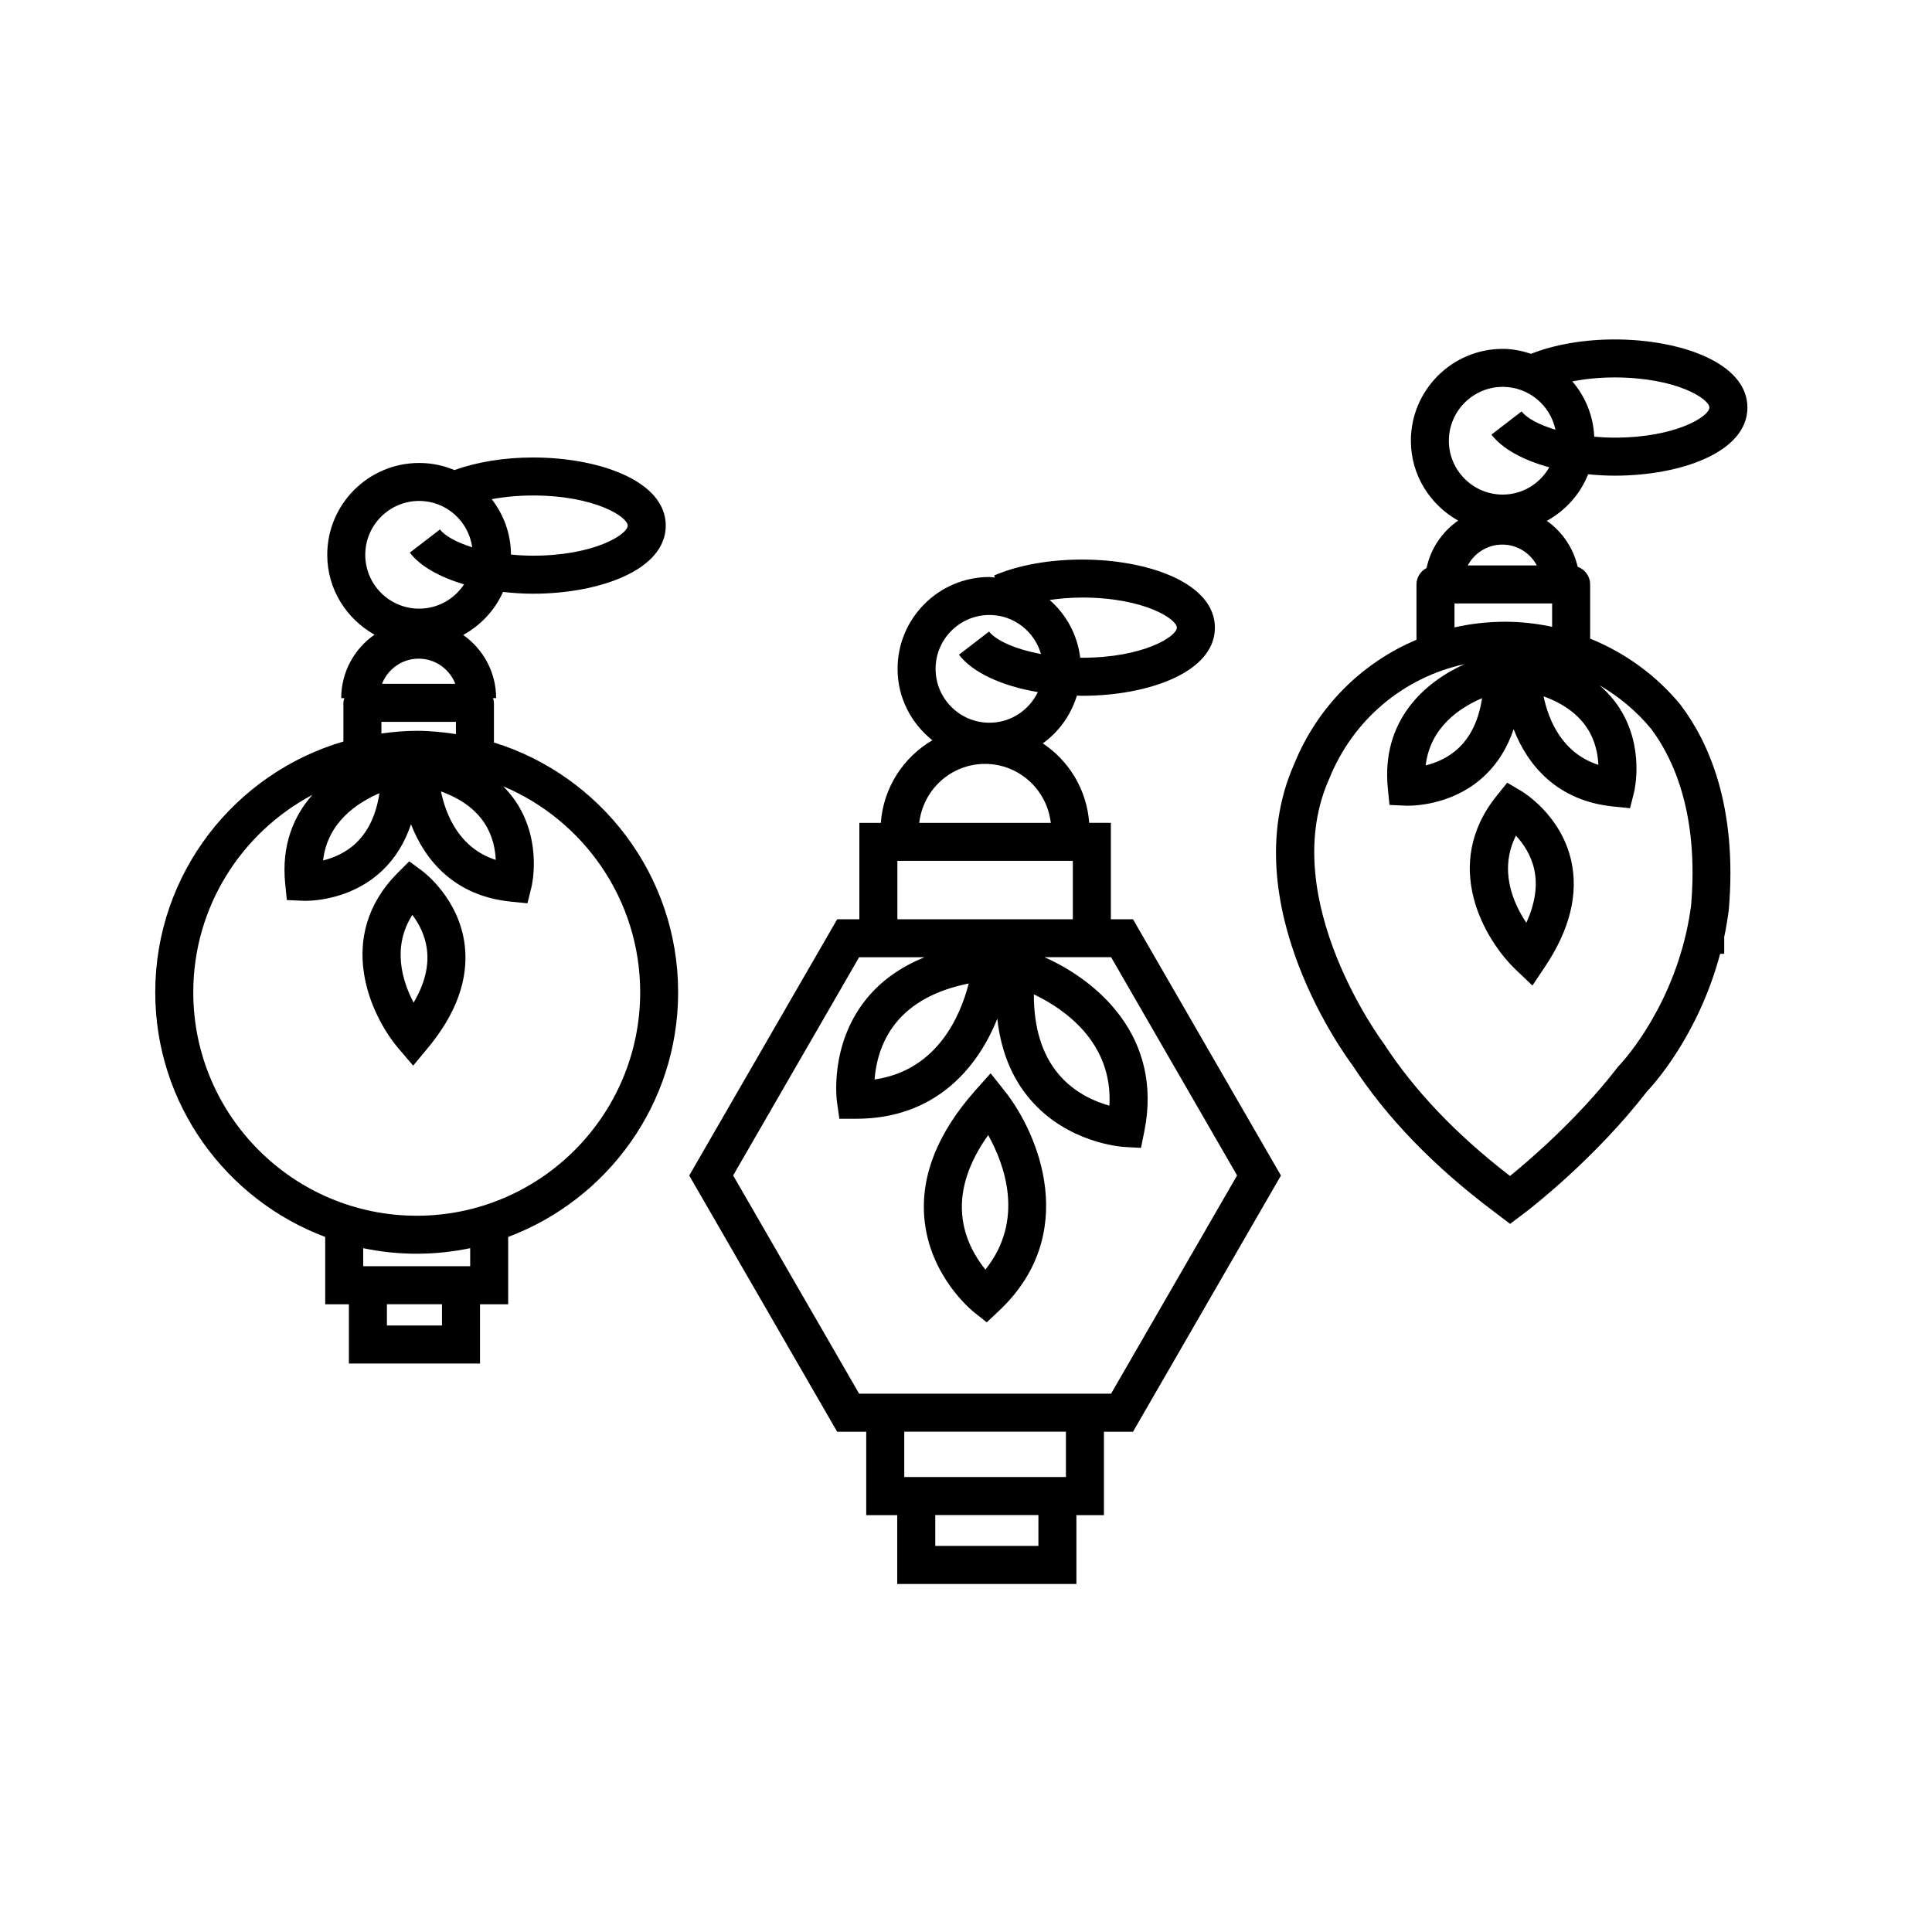 <?xml version="1.0" encoding="UTF-8"?>
<!-- Uploaded to: SVG Repo, www.svgrepo.com, Generator: SVG Repo Mixer Tools -->
<svg fill="#000000" width="800px" height="800px" version="1.1" viewBox="144 144 512 512" xmlns="http://www.w3.org/2000/svg">
 <g>
  <path d="m438.39 387.61v-25.547h-5.742c-0.637-8.781-5.359-16.445-12.297-21.062 4.281-3.074 7.461-7.508 9.043-12.66 0.457 0.012 0.902 0.051 1.371 0.051 17.492 0 35.195-6.203 35.195-18.051s-17.707-18.051-35.195-18.051c-8.73 0-17.02 1.5-23.328 4.227l0.23 0.539c-0.488-0.031-0.957-0.145-1.457-0.145-13.426 0-24.348 10.922-24.348 24.348 0 7.68 3.641 14.461 9.215 18.922-7.668 4.492-12.977 12.551-13.652 21.891h-5.688v25.547h-5.879l-39.207 67.91 39.207 67.902h7.699v22.094h8.211v18.246h47.488v-18.246h7.297v-22.094h7.703l39.203-67.902-39.203-67.91h-5.867zm-7.633-85.254c16.32 0 25.121 5.664 25.121 7.977s-8.801 7.977-25.121 7.977c-0.172 0-0.324-0.016-0.488-0.016-0.75-6.09-3.707-11.453-8.105-15.297 2.758-0.383 5.637-0.641 8.594-0.641zm-24.547 4.621c6.5 0 11.934 4.387 13.66 10.34-6.961-1.289-11.992-3.656-13.75-5.949l-7.992 6.137c3.664 4.769 11.383 8.293 20.914 9.906-2.309 4.785-7.168 8.121-12.828 8.121-7.871 0-14.273-6.402-14.273-14.273-0.004-7.879 6.402-14.281 14.27-14.281zm-1.172 39.465c9.035 0 16.418 6.856 17.434 15.625h-34.863c1.008-8.77 8.391-15.625 17.43-15.625zm-23.223 25.699h46.496v15.473h-46.496zm37.375 181.54h-27.336v-8.172h27.336zm7.293-18.25h-42.844v-12.016h42.844zm11.965-22.094h-66.773l-33.383-57.828 33.383-57.832h17.332c-6.453 2.621-11.719 6.383-15.648 11.352-9.582 12.113-7.621 26.535-7.535 27.145l0.625 4.309 4.352 0.004h0.074c21.027 0 32.223-13.523 37.418-26.512 0.941 8.438 3.793 15.574 8.605 21.254 9.98 11.785 24.516 12.699 25.125 12.73l4.348 0.242 0.867-4.266c5.133-25.305-12.621-40.145-26.445-46.266h17.66l33.387 57.832zm-37.723-108.7c-2.207 8.602-8.363 23.051-24.957 25.438 0.301-3.965 1.5-9.793 5.566-14.883 4.223-5.285 10.734-8.824 19.391-10.555zm17.258 2.875c8 3.828 20.984 12.676 20.02 29.508-3.828-1.074-9.32-3.402-13.504-8.395-4.348-5.188-6.535-12.27-6.516-21.113z"/>
  <path d="m274.9 340.77v-10.508c0-0.441-0.145-0.84-0.25-1.254h0.828c0-6.918-3.465-13.02-8.727-16.738 4.641-2.562 8.387-6.523 10.555-11.402 2.562 0.281 5.195 0.473 7.93 0.473 17.492 0 35.199-6.203 35.199-18.051 0-11.855-17.707-18.051-35.199-18.051-7.648 0-14.867 1.211-20.809 3.332-2.883-1.203-6.039-1.879-9.355-1.879-13.426 0-24.348 10.922-24.348 24.348 0 9.113 5.094 16.977 12.523 21.156-5.32 3.715-8.82 9.855-8.82 16.816h0.828c-0.105 0.414-0.25 0.812-0.25 1.254v10.242c-28.773 8.422-49.863 35.008-49.863 66.469 0 29.664 18.777 54.965 45.039 64.824v17.844h6.277v15.707h34.746v-15.707h7.473l-0.004-17.848c26.262-9.859 45.039-35.16 45.039-64.824 0.008-31.086-20.57-57.453-48.812-66.203zm0.48 31.121c-9.684-3.141-13.227-11.922-14.52-18.156 5.281 1.918 9.164 4.75 11.578 8.469 2.16 3.332 2.824 6.914 2.941 9.688zm-30.828-17.676c-0.84 5.559-2.852 9.922-6.016 13.02-2.84 2.781-6.223 4.137-8.922 4.797 1.168-10.113 9.078-15.316 14.938-17.816zm20.109-28.996h-19.426c1.523-3.891 5.289-6.664 9.715-6.664 4.422-0.004 8.191 2.773 9.711 6.664zm45.695-41.934c0 2.312-8.805 7.977-25.125 7.977-2.035 0-3.961-0.121-5.82-0.297-0.016-5.535-1.953-10.59-5.094-14.676 3.41-0.629 7.125-0.977 10.914-0.977 16.324-0.004 25.125 5.66 25.125 7.973zm-55.281-6.531c7.188 0 13.094 5.359 14.07 12.281-4.246-1.316-7.262-3.043-8.551-4.719l-7.992 6.141c2.781 3.617 7.926 6.5 14.383 8.398-2.555 3.879-6.934 6.449-11.914 6.449-7.875 0-14.273-6.402-14.273-14.273s6.402-14.277 14.277-14.277zm-10 58.539h19.75v3.25c-3.402-0.516-6.852-0.867-10.395-0.867-3.18 0-6.289 0.293-9.352 0.707v-3.09zm16.055 159.98h-14.594v-5.633h14.594zm7.473-15.711h-28.344v-4.777c4.578 0.957 9.316 1.465 14.172 1.465 4.856 0 9.594-0.516 14.172-1.465zm-14.172-13.379c-32.652 0-59.211-26.562-59.211-59.211 0-22.668 12.812-42.375 31.559-52.324-4.953 5.621-8.23 13.32-7.199 23.543l0.438 4.332 4.348 0.195c0.055 0 0.238 0.012 0.527 0.012 2.449 0 12.609-0.488 20.566-8.172 3.375-3.258 5.856-7.324 7.457-12.125 3.719 9.621 11.574 19.039 26.531 20.516l4.332 0.43 1.047-4.227c0.121-0.48 2.84-11.855-3.84-22.285-1.043-1.629-2.277-3.109-3.637-4.492 21.305 8.973 36.305 30.066 36.305 54.598-0.012 32.645-26.57 59.211-59.223 59.211z"/>
  <path d="m547.18 353.64-3.75-2.211-2.734 3.387c-14.953 18.52-3.215 38.344 5.082 46.238l4.332 4.125 3.324-4.973c6.613-9.879 8.941-19.371 6.938-28.191-2.746-12.086-12.766-18.121-13.191-18.375zm1.312 34.91c-3.535-5.301-7.309-13.984-2.762-23.086 1.898 2.031 3.988 5.019 4.848 8.898 0.953 4.324 0.25 9.074-2.086 14.188z"/>
  <path d="m255.95 374.85-3.496-2.594-3.074 3.082c-16.797 16.863-7.199 37.801 0.227 46.516l3.879 4.555 3.828-4.602c7.609-9.141 10.918-18.34 9.844-27.328-1.477-12.289-10.812-19.336-11.207-19.629zm-2.34 34.855c-2.961-5.637-5.809-14.672-0.332-23.246 1.676 2.211 3.441 5.402 3.883 9.344 0.504 4.402-0.691 9.059-3.551 13.902z"/>
  <path d="m406.52 428.43-3.981 4.469c-9.984 11.203-14.555 22.605-13.582 33.887 1.324 15.391 12.645 24.551 13.129 24.934l3.41 2.707 3.176-2.977c21.73-20.395 10.535-47.074 1.578-58.332zm-1.379 52.027c-2.504-3.09-5.633-8.168-6.16-14.66-0.551-6.75 1.773-13.789 6.902-20.992 4.312 7.75 9.777 22.473-0.742 35.652z"/>
  <path d="m589.44 330.87c-6.523-7.945-14.82-13.891-24.035-17.629v-14.359c0-2.172-1.387-3.981-3.309-4.691-1.148-4.996-4.106-9.289-8.168-12.16 4.938-2.731 8.848-7.047 10.938-12.344 2.281 0.223 4.613 0.371 7.023 0.371 17.492 0 35.195-6.203 35.195-18.051 0-11.848-17.707-18.051-35.195-18.051-8.219 0-15.977 1.371-22.137 3.805-2.379-0.777-4.871-1.305-7.508-1.305-13.426 0-24.348 10.922-24.348 24.348 0 9.113 5.094 16.984 12.523 21.156-4.203 2.934-7.266 7.379-8.363 12.559-1.57 0.852-2.676 2.457-2.676 4.375v14.652c-14.465 6.098-26.25 17.723-32.43 32.98l-0.082 0.188c-16.203 37.102 14.465 78.172 15.562 79.586 8.902 13.758 21.543 26.84 37.57 38.859l4.195 3.18 4.238-3.203c1.859-1.426 18.5-14.395 32.031-31.883 1.895-1.996 13.648-14.984 19.391-36.48l1.082-0.004v-4.492c0.469-2.176 0.852-4.465 1.199-7.023 2.414-27.781-5.512-44.805-12.582-54.195zm-21.855 15.824c-9.68-3.141-13.227-11.922-14.52-18.156 5.285 1.918 9.164 4.758 11.578 8.469 2.16 3.336 2.824 6.918 2.941 9.688zm-16.305-52.848h-18.312c1.77-3.269 5.188-5.523 9.16-5.523 3.969 0 7.387 2.25 9.152 5.523zm45.727-41.844c0 2.312-8.801 7.977-25.121 7.977-1.879 0-3.668-0.102-5.394-0.25-0.246-5.598-2.394-10.66-5.809-14.66 3.492-0.664 7.301-1.047 11.203-1.047 16.32 0.004 25.121 5.668 25.121 7.981zm-54.766-5.481c6.867 0 12.617 4.875 13.969 11.352-4.457-1.328-7.644-3.109-8.973-4.84l-7.992 6.141c2.918 3.793 8.422 6.781 15.336 8.664-2.465 4.297-7.043 7.231-12.344 7.231-7.875 0-14.273-6.402-14.273-14.273 0.008-7.871 6.41-14.273 14.277-14.273zm-12.785 57.398h25.871v6.188c-4.055-0.855-8.211-1.34-12.445-1.34-4.594 0-9.09 0.516-13.426 1.496zm62.684 80.18c-0.312 2.246-0.684 4.43-1.152 6.508l-0.117 0.543c-5.012 22.031-17.672 35.105-17.789 35.23l-0.414 0.473c-10.641 13.809-23.734 24.922-28.5 28.789-14.176-10.906-25.371-22.633-33.484-35.141-0.289-0.379-28.113-37.746-14.785-69.301l0.309-0.695c6.316-15.82 19.836-27.02 35.934-30.504-10.594 4.75-22.164 14.938-20.348 32.984l0.438 4.332 4.348 0.195c0.051 0 0.238 0.012 0.527 0.012 2.449 0 12.617-0.488 20.559-8.172 3.375-3.258 5.856-7.324 7.457-12.121 3.719 9.621 11.574 19.039 26.527 20.516l4.332 0.43 1.055-4.223c0.117-0.48 2.84-11.855-3.84-22.289-1.445-2.258-3.238-4.258-5.301-6.051 5.133 2.977 9.789 6.836 13.688 11.562 5.988 8.004 12.656 22.664 10.559 46.922zm-55.379-55.078c-0.836 5.559-2.848 9.922-6.016 13.02-2.836 2.781-6.223 4.137-8.922 4.797 1.168-10.113 9.078-15.32 14.938-17.816z"/>
 </g>
</svg>